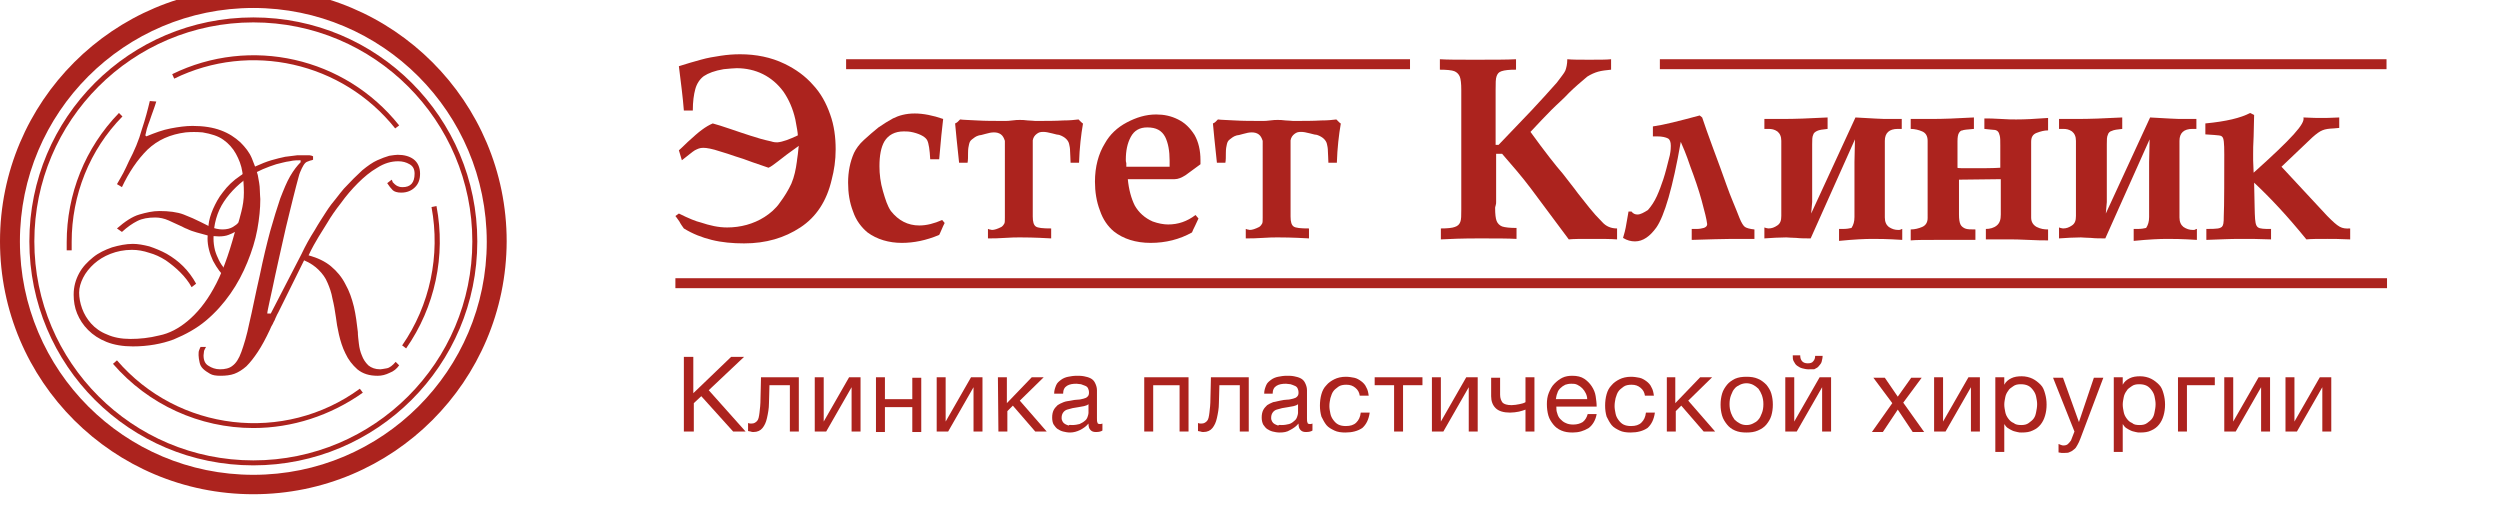 <?xml version="1.0" encoding="utf-8"?>
<!-- Generator: Adobe Illustrator 21.0.0, SVG Export Plug-In . SVG Version: 6.00 Build 0)  -->
<svg version="1.1" id="Слой_1" xmlns="http://www.w3.org/2000/svg" xmlns:xlink="http://www.w3.org/1999/xlink" x="0px" y="0px"
	 viewBox="0 0 502.3 102.8" style="enable-background:new 0 0 502.3 102.8;" xml:space="preserve">
<style type="text/css">
	.st0{enable-background:new    ;}
	.st1{fill:#AC231E;}
</style>
<g class="st0">
	<path class="st1" d="M31.4,20.4c-0.2,0.7-0.4,1.2-0.5,1.5s-0.3,0.8-0.5,1.4S30,24.5,29.8,25s-0.4,1.2-0.6,2.2l0.2,0.2
		c1.7-0.7,3.3-1.3,4.9-1.6c1.6-0.3,3-0.5,4.4-0.5c2.2,0,4.1,0.3,5.7,0.9c1.6,0.6,2.8,1.4,3.9,2.4c1,1,1.8,2,2.3,3.2s0.9,2.3,1.2,3.4
		c0.2,1.1,0.4,2.1,0.4,2.9c0,0.9,0.1,1.5,0.1,1.9c0,1.9-0.2,3.9-0.6,6.1c-0.4,2.2-1.1,4.4-2,6.6c-0.9,2.2-2,4.3-3.4,6.3
		s-3,3.8-4.9,5.4c-1.9,1.6-4.1,2.8-6.5,3.8c-2.4,0.9-5.2,1.4-8.2,1.4c-2,0-3.8-0.3-5.3-0.9s-2.7-1.4-3.7-2.4S16,64.2,15.5,63
		c-0.5-1.2-0.7-2.5-0.7-3.8c0-1.6,0.4-3,1.1-4.3s1.7-2.3,2.8-3.2c1.1-0.9,2.4-1.5,3.8-2c1.4-0.4,2.8-0.7,4.2-0.7
		c1,0,2.1,0.2,3.3,0.5c1.2,0.4,2.4,0.9,3.5,1.5c1.2,0.7,2.3,1.5,3.3,2.5s1.9,2.2,2.6,3.5l-0.9,0.7c-0.6-1.1-1.4-2.1-2.3-3
		c-0.9-0.9-1.9-1.7-2.9-2.4c-1.1-0.7-2.2-1.2-3.3-1.5c-1.2-0.4-2.3-0.6-3.5-0.6c-1.6,0-3,0.3-4.3,0.8s-2.4,1.2-3.3,2
		s-1.7,1.8-2.2,2.8s-0.8,2-0.8,3s0.2,2.1,0.6,3.2s1,2.1,1.8,3s1.9,1.7,3.2,2.2c1.3,0.6,2.9,0.9,4.7,0.9c1.9,0,3.8-0.2,5.8-0.7
		c2-0.4,3.9-1.4,5.7-2.9c1.8-1.5,3.6-3.6,5.2-6.5c1.6-2.8,3-6.6,4.3-11.4h0c-0.3,0.2-0.8,0.4-1.3,0.6c-0.5,0.2-1.2,0.3-1.9,0.3
		s-1.5-0.1-2.3-0.2c-0.8-0.2-1.5-0.4-2.2-0.6c-0.7-0.2-1.3-0.4-1.9-0.7c-0.6-0.2-1-0.5-1.3-0.6c-0.7-0.3-1.5-0.7-2.4-1.1
		c-0.9-0.4-1.8-0.6-2.7-0.6c-1.4,0-2.6,0.2-3.6,0.7s-2,1.2-3.1,2.2l-1-0.7c1.6-1.4,3.1-2.4,4.5-2.8c1.4-0.4,2.7-0.7,4-0.7
		c1.9,0,3.6,0.2,4.9,0.7c1.3,0.5,2.4,1,3.4,1.5c0.6,0.3,1.2,0.6,2,1c0.8,0.3,1.6,0.5,2.4,0.5c0.9,0,1.6-0.2,2.1-0.5s0.9-0.6,1.1-0.9
		c0.1-0.3,0.3-1,0.6-2.2s0.5-2.4,0.5-3.8s-0.1-2.7-0.3-4.1c-0.2-1.4-0.7-2.6-1.3-3.7c-0.6-1.1-1.5-2.1-2.5-2.8
		c-1.1-0.8-2.5-1.2-4.2-1.5c-1.2-0.1-2.3-0.1-3.4,0c-3.1,0.4-5.6,1.5-7.7,3.5c-2,2-3.7,4.5-5.1,7.5l-1-0.6c0.5-0.9,1-1.7,1.3-2.3
		s0.7-1.4,1.1-2.3c1.1-2.1,2-4.2,2.6-6.4c0.7-2.1,1.2-4,1.6-5.7L31.4,20.4L31.4,20.4z"/>
</g>
<g class="st0">
	<path class="st1" d="M55.9,62.8c-0.2,0.3-0.3,0.6-0.4,0.8c-0.1,0.2-0.2,0.4-0.3,0.7c-0.1,0.2-0.3,0.5-0.4,0.8
		c-0.2,0.3-0.4,0.7-0.6,1.2c-0.8,1.7-1.6,3.2-2.4,4.4c-0.8,1.2-1.5,2.1-2.3,2.9c-0.8,0.7-1.6,1.2-2.4,1.5c-0.8,0.3-1.8,0.4-2.8,0.4
		c-0.9,0-1.6-0.1-2.1-0.4s-1-0.6-1.4-1s-0.6-0.8-0.7-1.3c-0.1-0.5-0.2-1-0.2-1.4s0-0.8,0.1-1c0.1-0.3,0.2-0.5,0.3-0.7h1.1
		c-0.2,0.3-0.3,0.6-0.4,0.8c0,0.3-0.1,0.6-0.1,0.9c0,1,0.3,1.7,1,2.1c0.6,0.4,1.4,0.7,2.3,0.7c1,0,1.9-0.2,2.5-0.7
		c0.7-0.5,1.3-1.4,1.8-2.8s1.1-3.3,1.6-5.8c0.6-2.5,1.2-5.7,2.1-9.6c0.7-3.4,1.4-6.3,2.1-8.9c0.7-2.5,1.4-4.7,2-6.5
		c0.7-1.8,1.3-3.3,2-4.5s1.4-2.1,2.1-2.8v-0.4c-0.6,0-1.4,0-2.2,0.2c-0.9,0.1-1.8,0.4-2.7,0.6c-0.9,0.3-1.8,0.6-2.7,1
		s-1.7,0.8-2.3,1.2c-2.2,1.4-4.1,3.2-5.5,5.3s-2.1,4.6-2.1,7.4c0,0.8,0.1,1.6,0.3,2.4c0.2,0.7,0.5,1.4,0.8,2s0.7,1.2,1.1,1.7
		c0.4,0.5,0.8,1,1.1,1.3L45.5,56c-1-0.9-1.9-2.1-2.7-3.6c-0.7-1.5-1.1-3-1.1-4.5c0-0.8,0.1-1.7,0.2-2.7s0.4-2,0.9-3.2
		c0.5-1.1,1.1-2.3,2-3.4c0.9-1.2,2-2.3,3.5-3.3c1-0.7,2-1.4,3.1-1.9s2.1-0.9,3.1-1.2s1.9-0.5,2.8-0.7c0.9-0.1,1.7-0.2,2.4-0.3h1.7
		c0.3,0,0.6,0,0.8,0s0.5,0.1,0.7,0.2v0.7l-0.3,0.1c-0.1,0-0.4,0.1-0.9,0.3s-0.9,0.9-1.4,2.1c-0.2,0.4-0.4,1.4-0.8,2.8
		c-0.4,1.5-0.8,3.2-1.3,5.2s-1,4.1-1.5,6.4c-0.5,2.3-1,4.4-1.4,6.3c-0.4,2-0.8,3.7-1.1,5.1s-0.5,2.3-0.5,2.6h0.7l6.1-11.8
		c0.9-1.9,1.8-3.5,2.7-4.9c0.8-1.4,1.6-2.6,2.3-3.7c0.7-1.1,1.4-2,2-2.7c0.6-0.8,1.1-1.4,1.6-2c1.4-1.5,2.6-2.7,3.7-3.7
		c1.1-0.9,2.1-1.6,3-2s1.7-0.7,2.4-0.9c0.7-0.1,1.3-0.2,1.7-0.2c1.3,0,2.4,0.3,3.2,0.9c0.8,0.6,1.3,1.6,1.3,2.9c0,1.1-0.3,2-1,2.7
		s-1.6,1.1-2.8,1.1c-0.8,0-1.4-0.2-1.7-0.5c-0.4-0.4-0.7-0.8-1.1-1.4l0.9-0.7c0.1,0.2,0.2,0.4,0.2,0.5c0.1,0.1,0.2,0.2,0.4,0.4
		c0.2,0.2,0.4,0.3,0.6,0.4c0.2,0.1,0.5,0.2,1,0.2c1.6,0,2.4-0.9,2.4-2.7c0-0.9-0.3-1.5-1-1.9s-1.4-0.6-2.3-0.6
		c-1.4,0-2.8,0.4-4.2,1.3c-1.4,0.8-2.7,1.9-3.9,3.1c-1.2,1.2-2.4,2.6-3.4,4c-1.1,1.4-2,2.7-2.7,3.9c-0.6,1-1.2,1.9-1.8,2.9
		c-0.6,1-1.3,2.2-2,3.7c1.8,0.5,3.3,1.2,4.5,2.2c1.2,1,2.2,2.2,2.9,3.6c0.8,1.4,1.3,2.9,1.7,4.5c0.4,1.7,0.6,3.4,0.8,5.1
		c0,0.7,0.1,1.4,0.2,2.3s0.3,1.7,0.6,2.4c0.3,0.8,0.7,1.4,1.3,2c0.6,0.5,1.4,0.8,2.4,0.8c0.2,0,0.7-0.1,1.3-0.2
		c0.6-0.1,1.2-0.6,1.8-1.3l0.7,0.7c-0.5,0.7-1.1,1.2-1.9,1.5c-0.8,0.4-1.6,0.6-2.4,0.6c-1.7,0-3-0.4-4.1-1.3c-1-0.9-1.8-1.9-2.4-3.2
		c-0.6-1.2-1-2.5-1.3-3.8s-0.5-2.5-0.6-3.4c-0.2-1.4-0.4-2.6-0.7-3.8c-0.2-1.2-0.6-2.3-1-3.2c-0.4-1-1-1.8-1.8-2.6
		c-0.7-0.7-1.7-1.4-2.9-1.9L55.9,62.8z"/>
</g>
<path class="st1" d="M14.4,50.3h-1v-1.6c0-9.7,3.7-19,10.5-26l0.7,0.7C18,30.1,14.4,39.2,14.4,48.6V50.3z"/>
<path class="st1" d="M50.9,86c-10.8,0-21.1-4.7-28.2-12.9l0.8-0.7c12.3,14.3,33.6,16.8,48.8,5.7l0.6,0.8C66.4,83.5,58.7,86,50.9,86z
	"/>
<path class="st1" d="M81.6,70l-0.8-0.6c5.6-8.1,7.7-18.1,5.9-27.8l1-0.2C89.6,51.4,87.4,61.7,81.6,70z"/>
<path class="st1" d="M79.4,25.8C68.8,12.5,50.3,8.3,35,15.8l-0.4-0.9c15.7-7.7,34.7-3.4,45.6,10.3L79.4,25.8z"/>
<path class="st1" d="M50.9,93.5c-24.9,0-45-20.1-45-45s20.1-45,45-45s45,20.1,45,45S75.7,93.5,50.9,93.5L50.9,93.5z M50.9,4.5
	c-24.3,0-44,19.7-44,44s19.7,44,44,44s44-19.7,44-44S75.2,4.5,50.9,4.5z"/>
<path class="st1" d="M50.9,99.3C22.8,99.3,0,76.6,0,48.5S22.8-2.4,50.9-2.4s50.9,22.8,50.9,50.9l0,0C101.7,76.6,79,99.3,50.9,99.3z
	 M50.9,1.6C25,1.6,4,22.6,4,48.5s21,46.9,46.9,46.9s46.9-21,46.9-46.8l0,0C97.8,22.6,76.8,1.6,50.9,1.6z"/>
<g class="st0">
	<path class="st1" d="M160.3,27.2c0-0.5-0.2-1.6-0.5-3.2c-0.5-2.2-1.3-4-2.4-5.6c-1.1-1.5-2.5-2.7-4.1-3.5c-1.6-0.8-3.4-1.2-5.3-1.2
		c-0.6,0-1.4,0.1-2.6,0.2c-1.8,0.3-3.1,0.8-4,1.4c-0.8,0.6-1.4,1.5-1.7,2.6c-0.3,1.1-0.5,2.5-0.5,4.3h-1.8c-0.2-2.7-0.6-5.6-1-8.9
		c1.5-0.5,3-0.9,4.4-1.3c1.4-0.4,2.7-0.6,4-0.8c1.3-0.2,2.6-0.3,3.9-0.3c3.2,0,6.2,0.6,8.9,1.9c2.3,1.1,4.2,2.5,5.7,4.2
		c1.6,1.7,2.7,3.7,3.5,6c0.8,2.2,1.1,4.6,1.1,7c0,2.2-0.3,4.2-0.8,6.1c-1,4.3-3.1,7.5-6.3,9.6c-3.2,2.1-6.9,3.2-11.3,3.2
		c-2.3,0-4.5-0.2-6.5-0.7c-2-0.5-3.8-1.2-5.6-2.3c-0.2-0.3-0.6-0.8-0.9-1.4c-0.5-0.7-0.7-1-0.8-1.1l0.7-0.5c2,1,3.5,1.6,4.4,1.8
		c1.8,0.6,3.5,1,5.3,1c2.7,0,5.3-0.7,7.5-2.1c1.1-0.7,2.3-1.7,3.1-2.9c0.9-1.2,1.7-2.5,2.3-3.8c0.6-1.4,0.9-2.9,1.1-4.4
		c0-0.2,0.1-0.7,0.2-1.5c0.1-0.7,0.1-1.3,0.2-1.7c-0.3,0.2-0.8,0.6-1.8,1.3s-1.8,1.4-2.5,1.9c-0.8,0.6-1.3,1-1.8,1.2
		c-0.8-0.3-1.8-0.6-3.2-1.1c-1.3-0.5-2.5-0.9-3.5-1.2c-0.9-0.3-2-0.7-3.1-1c-1.5-0.5-2.6-0.7-3.3-0.7s-1.1,0.2-1.7,0.5
		c-0.5,0.3-1.3,1-2.6,2l-0.6-2c0.1-0.1,0.7-0.6,1.8-1.7c1.1-1,2.1-1.9,2.8-2.4c0.8-0.6,1.5-1,2.2-1.3c0.8,0.2,2,0.6,3.5,1.1
		c1.5,0.5,2.9,1,4.2,1.4c1.2,0.4,2.6,0.8,4,1.1c0.6,0.2,1,0.2,1.3,0.2C157.3,28.5,158.6,28,160.3,27.2z"/>
	<path class="st1" d="M188.7,47.2c-2.6,1.1-5.1,1.6-7.5,1.6c-2.6,0-5-0.7-6.9-2.1c-1.2-1-2.3-2.4-2.9-4.2c-0.7-1.8-1-3.7-1-5.8
		c0-2.2,0.4-4.2,1.2-6c0.4-0.8,1-1.7,2-2.6s1.9-1.7,2.9-2.5c1-0.7,2-1.3,2.9-1.8c1.2-0.6,2.6-1,4.4-1c1.7,0,3.7,0.4,5.7,1.1
		c-0.2,1.7-0.5,4.4-0.8,8.1h-1.8c-0.1-1.9-0.3-3.2-0.6-3.8c-0.3-0.6-1.2-1.2-2.8-1.6c-0.8-0.2-1.4-0.2-1.9-0.2c-1.8,0-3.1,0.7-3.9,2
		c-0.7,1.2-1,2.9-1,5c0,1.6,0.2,3.3,0.7,5s0.9,3,1.6,4c1.5,1.9,3.4,2.9,5.7,2.9c1.5,0,3-0.4,4.6-1.1l0.5,0.6
		c-0.2,0.4-0.4,0.8-0.6,1.3C189,46.6,188.8,47,188.7,47.2z"/>
</g>
<g class="st0">
	<path class="st1" d="M216.7,24c0.1,0.1,0.3,0.3,0.5,0.5c0.2,0.2,0.3,0.3,0.4,0.3c-0.4,2.3-0.7,4.9-0.8,7.9h-1.7
		c0-0.9-0.1-1.7-0.1-2.3s-0.1-1.1-0.2-1.5c-0.1-0.4-0.3-0.7-0.6-1c-0.3-0.3-0.8-0.6-1.4-0.8c-0.2,0-0.7-0.1-1.4-0.3
		c-0.8-0.2-1.3-0.3-1.8-0.3c-0.6,0-0.9,0.1-1.3,0.4s-0.7,0.7-0.8,1.3v15.3c0,1.1,0.2,1.7,0.6,2c0.4,0.3,1.4,0.4,3.1,0.4v2
		c-3.5-0.2-5.5-0.2-6.2-0.2c-0.8,0-1.8,0-3.1,0.1s-2.4,0.1-3.4,0.1V46c0,0,0.1,0,0.3,0.1c0.2,0,0.4,0.1,0.5,0.1
		c0.5,0,1.1-0.2,1.9-0.6c0.3-0.2,0.5-0.5,0.6-0.7s0.1-0.6,0.1-1.2V28.3c-0.2-0.6-0.4-1-0.8-1.3c-0.4-0.3-0.9-0.4-1.4-0.4
		s-1,0.1-1.7,0.3s-1.1,0.3-1.3,0.3c-0.7,0.2-1,0.5-1.4,0.8s-0.5,0.6-0.6,1s-0.2,0.9-0.2,1.7c0,0.8,0,1.5-0.1,2h-1.7
		c-0.4-3.9-0.7-6.5-0.8-7.9c0.1,0,0.2-0.1,0.5-0.3c0.2-0.2,0.4-0.4,0.5-0.5c0.7,0.1,1.8,0.1,3.4,0.2s3.5,0.1,5.6,0.1
		c0.4,0,0.8,0,1.5-0.1c0.7-0.1,1.1-0.1,1.5-0.1s0.9,0,1.6,0.1c0.7,0,1.1,0.1,1.5,0.1c2.2,0,4,0,5.7-0.1
		C214.8,24.2,216,24.1,216.7,24z"/>
</g>
<g class="st0">
	<path class="st1" d="M239.5,46.7c-2.5,1.4-5.3,2.1-8.3,2.1c-3,0-5.5-0.8-7.4-2.3c-1.2-1-2.2-2.4-2.8-4.2c-0.7-1.8-1-3.8-1-5.8
		c0-3,0.7-5.6,2-7.7c1-1.8,2.5-3.2,4.4-4.2s3.8-1.6,5.9-1.6c1.6,0,3,0.3,4.4,1s2.4,1.7,3.3,3.1c0.8,1.4,1.2,3.1,1.2,5.1V33
		c-1.2,0.9-2.3,1.7-3,2.2c-0.8,0.5-1.5,0.8-2.2,0.8h-9.4c0.2,2.1,0.7,3.9,1.4,5.3c0.8,1.4,2,2.5,3.6,3.2c1.1,0.4,2.2,0.6,3.1,0.6
		c2,0,3.8-0.6,5.5-1.9l0.6,0.7c-0.2,0.5-0.5,1-0.7,1.5C239.8,46,239.6,46.4,239.5,46.7z M226.3,33.5h8.7v-1.2c0-2-0.3-3.6-0.9-4.8
		c-0.7-1.3-1.8-1.9-3.6-1.9c-1.5,0-2.6,0.6-3.3,1.9c-0.7,1.3-1,2.8-1,4.6c0,0.2,0,0.4,0.1,0.7C226.3,33.1,226.3,33.4,226.3,33.5z"/>
</g>
<g class="st0">
	<path class="st1" d="M268.5,24c0.1,0.1,0.3,0.3,0.5,0.5c0.2,0.2,0.3,0.3,0.4,0.3c-0.4,2.3-0.7,4.9-0.8,7.9h-1.7
		c0-0.9-0.1-1.7-0.1-2.3s-0.1-1.1-0.2-1.5s-0.3-0.7-0.6-1c-0.3-0.3-0.8-0.6-1.4-0.8c-0.2,0-0.7-0.1-1.4-0.3
		c-0.8-0.2-1.3-0.3-1.8-0.3c-0.6,0-0.9,0.1-1.3,0.4c-0.4,0.3-0.7,0.7-0.8,1.3v15.3c0,1.1,0.2,1.7,0.6,2c0.4,0.3,1.4,0.4,3.1,0.4v2
		c-3.5-0.2-5.5-0.2-6.2-0.2c-0.8,0-1.8,0-3.1,0.1c-1.3,0.1-2.4,0.1-3.4,0.1V46c0,0,0.1,0,0.3,0.1c0.2,0,0.4,0.1,0.5,0.1
		c0.5,0,1.1-0.2,1.9-0.6c0.3-0.2,0.5-0.5,0.6-0.7s0.1-0.6,0.1-1.2V28.3c-0.2-0.6-0.4-1-0.8-1.3s-0.9-0.4-1.4-0.4s-1,0.1-1.7,0.3
		c-0.7,0.2-1.1,0.3-1.3,0.3c-0.7,0.2-1,0.5-1.4,0.8s-0.5,0.6-0.6,1s-0.2,0.9-0.2,1.7c0,0.8,0,1.5-0.1,2h-1.7
		c-0.4-3.9-0.7-6.5-0.8-7.9c0.1,0,0.2-0.1,0.5-0.3c0.2-0.2,0.4-0.4,0.5-0.5c0.7,0.1,1.8,0.1,3.4,0.2c1.6,0.1,3.5,0.1,5.6,0.1
		c0.4,0,0.8,0,1.5-0.1c0.7-0.1,1.1-0.1,1.5-0.1c0.4,0,0.9,0,1.6,0.1c0.7,0,1.1,0.1,1.5,0.1c2.2,0,4,0,5.7-0.1
		C266.7,24.2,267.8,24.1,268.5,24z"/>
</g>
<g class="st0">
	<path class="st1" d="M289.5,48.1v-2.2c1.3,0,2.3-0.1,2.8-0.3c0.6-0.2,0.9-0.5,1.1-1c0.2-0.5,0.2-1.3,0.2-2.5v-24
		c0-1.3-0.1-2.2-0.3-2.7s-0.6-0.9-1.1-1.1s-1.6-0.3-2.9-0.3v-2.1c1.5,0.1,3.8,0.1,6.9,0.1c3.8,0,6.6,0,8.4-0.1V14
		c-1.4,0-2.3,0.1-2.9,0.3c-0.6,0.2-0.8,0.5-1,1s-0.2,1.4-0.2,2.8v11h0.6c2.6-2.7,4.8-5,6.6-6.9c1.8-1.9,3.4-3.7,5.1-5.6
		c0.8-1.1,1.5-1.9,1.7-2.4s0.4-1.3,0.4-2.3c1,0.1,2.5,0.1,4.4,0.1c2,0,3.5,0,4.4-0.1V14c-1,0.1-1.9,0.2-2.6,0.4s-1.4,0.5-2.2,1
		c-1.3,1.1-2.6,2.2-3.7,3.3c-1,1.1-2.3,2.2-3.5,3.4s-2.6,2.7-4.2,4.4c2.9,4,5.1,6.8,6.5,8.4c1.2,1.6,2.3,2.9,3,3.9
		c0.8,1,1.5,1.9,2.3,2.9s1.6,1.9,2.6,2.9c0.8,0.9,1.8,1.3,3,1.3v2.2c-1.2-0.1-2.9-0.1-5.3-0.1c-2,0-3.5,0-4.4,0.1
		c-3.3-4.4-5.8-7.8-7.6-10.2c-1.8-2.4-3.8-4.7-5.8-7h-1.2v9.7c0,0.2,0,0.4-0.1,0.7s-0.1,0.4-0.1,0.5c0,1.2,0.1,2.1,0.3,2.6
		s0.6,0.9,1.1,1.1c0.6,0.2,1.6,0.3,2.9,0.3V48c-1.7-0.1-4.2-0.1-7.6-0.1C293.9,47.9,291.2,48,289.5,48.1z"/>
	<path class="st1" d="M331.1,42.2c0.7-0.8,1.3-1.7,1.8-2.8c0.5-1.1,0.9-2.2,1.3-3.4c0.4-1.2,0.8-2.8,1.3-4.8c0.2-1,0.2-1.6,0.2-1.9
		c0-0.8-0.2-1.3-0.6-1.5c-0.4-0.2-1.1-0.4-2.2-0.4h-0.8v-2c2.2-0.3,5.3-1.1,9.4-2.2l0.5,0.4c0.5,1.5,1.2,3.5,2.2,6.2
		s1.9,5.1,2.7,7.4s1.8,4.5,2.6,6.6c0.4,1,0.8,1.6,1.1,1.8s0.9,0.4,1.9,0.5V48h-4.5c-1.8,0-4.5,0.1-8.1,0.2V46h1c0.6,0,1-0.1,1.4-0.2
		c0.4-0.1,0.7-0.4,0.7-0.7V45c-0.1-0.9-0.5-2.5-1.1-4.7s-1.4-4.5-2.3-6.9c-0.8-2.4-1.5-4-1.9-4.9c-1.6,9.2-3.3,14.9-4.9,17.2
		c-1.3,1.8-2.7,2.8-4.3,2.8c-0.8,0-1.6-0.2-2.4-0.7c0.2-0.6,0.5-1.7,0.7-3s0.4-2.1,0.4-2.3h0.6c0.3,0.4,0.7,0.6,1.2,0.6
		C329.6,43.1,330.3,42.7,331.1,42.2z"/>
	<path class="st1" d="M372.8,23.6c3.5,0.2,5.4,0.3,5.8,0.3h3.5v2h-0.8c-1.7,0-2.6,0.8-2.6,2.4v15.4c0,0.9,0.3,1.5,0.8,1.9
		c0.6,0.4,1.2,0.6,1.9,0.6c0.2,0,0.4,0,0.5-0.1c0.2-0.1,0.3-0.1,0.3-0.1v2.2c-3-0.2-5-0.2-5.9-0.2c-1.6,0-3.8,0.1-6.8,0.4V46h0.8
		c0.7,0,1.3-0.1,1.7-0.2c0.4-0.6,0.6-1.3,0.6-2.2v-11l0.1-4.6l-8.9,19.9c-1,0-2,0-2.9-0.1c-0.9,0-1.6-0.1-2-0.1
		c-1.4,0-2.9,0.1-4.4,0.2v-2.2c0.1,0,0.2,0.1,0.3,0.1c0.1,0,0.3,0.1,0.5,0.1c0.7,0,1.2-0.2,1.8-0.6c0.6-0.4,0.8-1,0.8-1.9V28.3
		c0-0.9-0.3-1.5-0.8-1.9c-0.6-0.4-1.1-0.5-1.8-0.5h-0.8v-2h3.8c2.2,0,5.2-0.1,8.9-0.3v2.3c-1,0.1-1.7,0.2-2.1,0.4
		c-0.4,0.2-0.7,0.4-0.8,0.8c-0.2,0.4-0.2,1-0.2,1.9v11.6l-0.2,2.3L372.8,23.6z"/>
	<path class="st1" d="M393.6,36.1v7c0,0.9,0.1,1.6,0.3,2c0.2,0.4,0.5,0.6,0.9,0.8c0.5,0.2,1.1,0.2,2.1,0.2v2.1c-0.9,0-1.7,0-2.3,0
		c-0.6,0-1.1,0-1.7,0c-0.6,0-1.1,0-1.8,0c-0.7,0-1.4,0-2.3,0c-2.1,0-3.8,0-4.9,0.1v-2.2c0.8,0,1.6-0.2,2.3-0.5s1.1-0.9,1.1-1.8V28.3
		c0-1-0.4-1.6-1.1-1.9s-1.5-0.5-2.3-0.5v-2h4.3c2.1,0,4.9-0.1,8.4-0.3v2.3c-1.3,0.1-2.2,0.2-2.3,0.3c-0.3,0-0.5,0.2-0.7,0.5
		s-0.3,0.9-0.3,1.7v5.3c0,0.1,0.8,0.1,2.6,0.1c2.5,0,4.6,0,6-0.1v-4.5c0-0.8,0-1.5-0.1-1.9s-0.2-0.7-0.4-0.9
		c-0.2-0.2-0.5-0.3-0.7-0.3c-0.3,0-0.9-0.1-2-0.2v-2.1c0.8,0,1.9,0,3.3,0.1c1.4,0.1,2.4,0.1,3.1,0.1c1.7,0,3.8-0.1,6.4-0.3v2.5
		c-0.8,0-1.5,0.2-2.3,0.5s-1.1,0.9-1.1,1.8v15.2c0,0.9,0.4,1.5,1.1,1.9c0.8,0.4,1.5,0.5,2.3,0.5v2.2c-0.9,0-2.3,0-4-0.1
		s-3.1-0.1-3.9-0.1h-4.6V46c0.8,0,1.6-0.2,2.2-0.7s0.8-1.2,0.8-2.2V36L393.6,36.1L393.6,36.1z"/>
</g>
<g class="st0">
	<path class="st1" d="M432,23.6c3.5,0.2,5.4,0.3,5.8,0.3h3.5v2h-0.8c-1.7,0-2.6,0.8-2.6,2.4v15.4c0,0.9,0.3,1.5,0.8,1.9
		c0.6,0.4,1.2,0.6,1.9,0.6c0.2,0,0.4,0,0.5-0.1s0.3-0.1,0.3-0.1v2.2c-3-0.2-5-0.2-5.9-0.2c-1.6,0-3.8,0.1-6.8,0.4V46h0.8
		c0.7,0,1.3-0.1,1.7-0.2c0.4-0.6,0.6-1.3,0.6-2.2v-11l0.1-4.6l-8.9,19.9c-1,0-2,0-2.9-0.1c-0.9,0-1.6-0.1-2-0.1
		c-1.4,0-2.9,0.1-4.4,0.2v-2.2c0.1,0,0.2,0.1,0.3,0.1s0.3,0.1,0.5,0.1c0.7,0,1.2-0.2,1.8-0.6c0.6-0.4,0.8-1,0.8-1.9V28.3
		c0-0.9-0.3-1.5-0.8-1.9c-0.6-0.4-1.1-0.5-1.8-0.5h-0.8v-2h3.8c2.2,0,5.2-0.1,8.9-0.3v2.3c-1,0.1-1.7,0.2-2.1,0.4
		c-0.4,0.1-0.7,0.4-0.8,0.8c-0.2,0.4-0.2,1-0.2,1.9v11.6l-0.2,2.3L432,23.6z"/>
</g>
<g class="st0">
	<path class="st1" d="M452.8,34.7c7.8-7,10.4-9.9,10-11.1c2.2,0.1,2.6,0.1,3.7,0.1c0.9,0,1.3,0,3.5-0.1v2.1l-1.1,0.1
		c-2,0.1-2.6,0.3-4.3,1.8l-6.2,5.9l9.2,9.9c2.3,2.3,2.8,2.6,4.6,2.5v2.2c-2.7-0.1-3-0.1-4.6-0.1c-1.8,0-3.3,0-4.2,0.1
		c-3.9-4.8-7.2-8.3-10.5-11.4l0.1,4.8c0.1,4.3,0.1,4.4,2.4,4.5h0.9v2.1c-2.7-0.1-3.9-0.1-6.2-0.1c-2.3,0-3.8,0.1-6.8,0.2V46
		c2.3,0,2.7-0.1,3.1-0.4c0.3-0.3,0.4-0.7,0.4-2.2c0.1-1.4,0.1-9.5,0.1-12.3c0-2.5-0.1-3.3-0.4-3.6c-0.3-0.3-0.3-0.3-3.4-0.5v-2.2
		c4.2-0.4,7.1-1.1,9-2.1l0.8,0.4l-0.1,4.3c-0.1,1.8-0.1,2.7-0.1,3.6v1.2L452.8,34.7L452.8,34.7z"/>
</g>
<rect x="170" y="11.9" class="st1" width="113.3" height="2"/>
<rect x="333.5" y="11.9" class="st1" width="146" height="2"/>
<rect x="135.7" y="55.9" class="st1" width="343.9" height="2"/>
<g class="st0">
	<path class="st1" d="M137.3,71.7h2V79l7.6-7.3h2.6l-7.1,6.7l7.4,8.3h-2.5l-6.4-7.1l-1.5,1.4v5.7h-2v-15H137.3z"/>
	<path class="st1" d="M151.4,86.8c-0.2,0-0.4,0-0.6-0.1c-0.2,0-0.4-0.1-0.5-0.1V85c0.1,0,0.3,0.1,0.4,0.1c0.1,0,0.2,0,0.3,0
		c0.5,0,0.8-0.2,1.1-0.5s0.4-0.9,0.5-1.7c0.1-0.8,0.2-1.7,0.2-2.9c0-1.2,0.1-2.6,0.1-4.2h7.6v10.9h-1.8v-9.3h-4.1
		c0,1.3-0.1,2.5-0.1,3.6s-0.2,2.1-0.4,3s-0.5,1.5-0.9,2S152.2,86.8,151.4,86.8z"/>
	<path class="st1" d="M163.7,75.8h1.8v8.9l5.1-8.9h2.3v10.9h-1.8v-8.9l-5.1,8.9h-2.3V75.8z"/>
	<path class="st1" d="M176,75.8h1.8v4.4h5.5v-4.3h1.8v10.9h-1.8v-5h-5.5v5H176V75.8z"/>
	<path class="st1" d="M188.2,75.8h1.8v8.9l5.1-8.9h2.3v10.9h-1.8v-8.9l-5.1,8.9h-2.3V75.8z"/>
	<path class="st1" d="M200.5,75.8h1.8V81l5-5.2h2.4l-4.8,4.7l5.4,6.2H208l-4.5-5.2l-1.1,1.1v4.1h-1.8L200.5,75.8L200.5,75.8z"/>
	<path class="st1" d="M215,86.9c-0.5,0-1-0.1-1.4-0.2s-0.8-0.3-1.1-0.5s-0.6-0.6-0.8-0.9s-0.3-0.9-0.3-1.4c0-0.6,0.1-1.1,0.3-1.5
		s0.5-0.7,0.8-1c0.3-0.2,0.7-0.4,1.2-0.6s0.9-0.2,1.4-0.3c0.5-0.1,1-0.2,1.4-0.2s0.8-0.1,1.2-0.2s0.6-0.2,0.8-0.4
		c0.2-0.2,0.3-0.4,0.3-0.8s-0.1-0.7-0.2-0.9c-0.1-0.2-0.3-0.4-0.6-0.5s-0.5-0.2-0.8-0.3c-0.3,0-0.6-0.1-0.9-0.1
		c-0.8,0-1.4,0.1-1.9,0.4s-0.8,0.8-0.8,1.6h-1.8c0-0.7,0.2-1.2,0.4-1.7s0.6-0.8,1-1.1c0.4-0.3,0.9-0.5,1.4-0.6s1.1-0.2,1.7-0.2
		c0.5,0,1,0,1.5,0.1s0.9,0.2,1.3,0.4s0.7,0.5,0.9,0.9s0.4,0.9,0.4,1.5V84c0,0.4,0,0.7,0.1,0.9c0,0.2,0.2,0.3,0.5,0.3
		c0.1,0,0.3,0,0.5-0.1v1.4c-0.3,0.2-0.7,0.3-1.3,0.3c-0.5,0-0.8-0.1-1.1-0.4s-0.4-0.7-0.4-1.3c-0.5,0.6-1.1,1-1.7,1.3
		S215.7,86.9,215,86.9z M215.4,85.4c0.6,0,1.1-0.1,1.5-0.2c0.4-0.2,0.8-0.4,1-0.6c0.3-0.2,0.5-0.5,0.6-0.8s0.2-0.6,0.2-0.8v-1.8
		c-0.2,0.2-0.5,0.3-0.9,0.4s-0.7,0.1-1.1,0.2s-0.8,0.1-1.2,0.2s-0.8,0.2-1.1,0.3c-0.3,0.1-0.6,0.3-0.8,0.6c-0.2,0.3-0.3,0.6-0.3,1.1
		c0,0.3,0.1,0.5,0.2,0.7c0.1,0.2,0.3,0.4,0.5,0.5s0.4,0.2,0.7,0.3C214.8,85.3,215.1,85.4,215.4,85.4z"/>
	<path class="st1" d="M229.9,75.8h8.9v10.9H237v-9.3h-5.3v9.3h-1.8V75.8z"/>
	<path class="st1" d="M241.8,86.8c-0.2,0-0.4,0-0.6-0.1c-0.2,0-0.4-0.1-0.5-0.1V85c0.1,0,0.3,0.1,0.4,0.1c0.1,0,0.2,0,0.3,0
		c0.5,0,0.8-0.2,1.1-0.5s0.4-0.9,0.5-1.7c0.1-0.8,0.2-1.7,0.2-2.9c0-1.2,0.1-2.6,0.1-4.2h7.6v10.9h-1.8v-9.3H245
		c0,1.3-0.1,2.5-0.1,3.6s-0.2,2.1-0.4,3s-0.5,1.5-0.9,2S242.6,86.8,241.8,86.8z"/>
	<path class="st1" d="M257.1,86.9c-0.5,0-1-0.1-1.4-0.2s-0.8-0.3-1.1-0.5s-0.6-0.6-0.8-0.9c-0.2-0.4-0.3-0.9-0.3-1.4
		c0-0.6,0.1-1.1,0.3-1.5s0.5-0.7,0.8-1c0.3-0.2,0.7-0.4,1.2-0.6c0.4-0.1,0.9-0.2,1.4-0.3c0.5-0.1,1-0.2,1.4-0.2s0.8-0.1,1.2-0.2
		s0.6-0.2,0.8-0.4c0.2-0.2,0.3-0.4,0.3-0.8s-0.1-0.7-0.2-0.9s-0.3-0.4-0.6-0.5c-0.2-0.1-0.5-0.2-0.8-0.3c-0.3,0-0.6-0.1-0.9-0.1
		c-0.8,0-1.4,0.1-1.9,0.4s-0.8,0.8-0.8,1.6H254c0-0.7,0.2-1.2,0.4-1.7s0.6-0.8,1-1.1c0.4-0.3,0.9-0.5,1.4-0.6s1.1-0.2,1.7-0.2
		c0.5,0,1,0,1.5,0.1s0.9,0.2,1.3,0.4c0.4,0.2,0.7,0.5,0.9,0.9c0.2,0.4,0.4,0.9,0.4,1.5V84c0,0.4,0,0.7,0.1,0.9
		c0,0.2,0.2,0.3,0.5,0.3c0.1,0,0.3,0,0.5-0.1v1.4c-0.3,0.2-0.7,0.3-1.3,0.3c-0.5,0-0.8-0.1-1.1-0.4c-0.3-0.3-0.4-0.7-0.4-1.3
		c-0.5,0.6-1.1,1-1.7,1.3C258.6,86.8,257.9,86.9,257.1,86.9z M257.5,85.4c0.6,0,1.1-0.1,1.5-0.2s0.8-0.4,1-0.6
		c0.3-0.2,0.5-0.5,0.6-0.8s0.2-0.6,0.2-0.8v-1.8c-0.2,0.2-0.5,0.3-0.9,0.4s-0.7,0.1-1.1,0.2s-0.8,0.1-1.2,0.2
		c-0.4,0.1-0.8,0.2-1.1,0.3c-0.3,0.1-0.6,0.3-0.8,0.6s-0.3,0.6-0.3,1.1c0,0.3,0.1,0.5,0.2,0.7c0.1,0.2,0.3,0.4,0.5,0.5
		c0.2,0.1,0.4,0.2,0.7,0.3C257,85.3,257.2,85.4,257.5,85.4z"/>
	<path class="st1" d="M270.3,86.9c-0.8,0-1.6-0.1-2.2-0.4s-1.2-0.6-1.6-1.1s-0.7-1.1-1-1.7c-0.2-0.7-0.3-1.4-0.3-2.2
		c0-0.8,0.1-1.6,0.3-2.3s0.5-1.3,1-1.8c0.4-0.5,1-0.9,1.6-1.2c0.6-0.3,1.4-0.5,2.3-0.5c0.6,0,1.2,0.1,1.7,0.2s1,0.4,1.4,0.7
		c0.4,0.3,0.8,0.7,1,1.2c0.3,0.5,0.4,1,0.5,1.7h-1.8c-0.1-0.7-0.4-1.2-0.9-1.6s-1-0.6-1.8-0.6c-0.6,0-1.2,0.1-1.6,0.4
		s-0.8,0.6-1,0.9c-0.3,0.4-0.4,0.8-0.6,1.4c-0.1,0.5-0.2,1-0.2,1.6c0,0.5,0.1,1,0.2,1.5s0.3,0.9,0.6,1.3c0.3,0.4,0.6,0.7,1,0.9
		c0.4,0.2,0.9,0.3,1.5,0.3c0.9,0,1.6-0.2,2.1-0.7s0.8-1.1,0.9-2h1.8c-0.2,1.4-0.7,2.4-1.5,3.1C272.8,86.6,271.7,86.9,270.3,86.9z"/>
	<path class="st1" d="M280.1,77.4h-3.9v-1.6h9.6v1.6h-3.9v9.3h-1.8L280.1,77.4L280.1,77.4z"/>
	<path class="st1" d="M287.7,75.8h1.8v8.9l5.1-8.9h2.3v10.9h-1.8v-8.9l-5.1,8.9h-2.3V75.8z"/>
	<path class="st1" d="M306.5,82.3c-0.3,0.1-0.8,0.3-1.3,0.4s-1.2,0.2-1.8,0.2c-1.3,0-2.3-0.3-2.9-0.9s-0.9-1.4-0.9-2.4v-3.7h1.8v3.4
		c0,0.7,0.2,1.2,0.5,1.6c0.3,0.3,0.9,0.5,1.8,0.5c0.5,0,1.1-0.1,1.6-0.2s0.9-0.2,1.2-0.4v-5h1.8v10.9h-1.8L306.5,82.3L306.5,82.3z"
		/>
	<path class="st1" d="M316,86.9c-0.9,0-1.6-0.1-2.3-0.4c-0.7-0.3-1.2-0.7-1.6-1.2s-0.8-1.1-1-1.8s-0.3-1.5-0.3-2.3s0.1-1.6,0.4-2.3
		c0.3-0.7,0.6-1.3,1.1-1.8s1-0.9,1.6-1.2c0.6-0.3,1.3-0.4,2-0.4c1,0,1.8,0.2,2.4,0.6s1.1,0.9,1.5,1.5s0.7,1.3,0.8,2
		c0.1,0.7,0.2,1.4,0.2,2.1h-8.1c0,0.5,0,0.9,0.2,1.4c0.1,0.4,0.3,0.8,0.6,1.1s0.6,0.6,1.1,0.8c0.4,0.2,0.9,0.3,1.5,0.3
		c0.8,0,1.4-0.2,1.9-0.5c0.5-0.4,0.8-0.9,1-1.6h1.8c-0.2,1.2-0.8,2.2-1.6,2.8C318.2,86.6,317.2,86.9,316,86.9z M318.9,80.2
		c0-0.4-0.1-0.8-0.3-1.2c-0.2-0.4-0.4-0.7-0.7-1c-0.3-0.3-0.6-0.5-1-0.7s-0.8-0.2-1.2-0.2c-0.5,0-0.9,0.1-1.2,0.2
		c-0.4,0.2-0.7,0.4-1,0.7c-0.3,0.3-0.5,0.6-0.6,1c-0.2,0.4-0.2,0.8-0.3,1.2H318.9z"/>
	<path class="st1" d="M327.6,86.9c-0.8,0-1.6-0.1-2.2-0.4s-1.2-0.6-1.6-1.1s-0.7-1.1-1-1.7c-0.2-0.7-0.3-1.4-0.3-2.2
		c0-0.8,0.1-1.6,0.3-2.3s0.5-1.3,1-1.8c0.4-0.5,1-0.9,1.6-1.2c0.6-0.3,1.4-0.5,2.3-0.5c0.6,0,1.2,0.1,1.7,0.2s1,0.4,1.4,0.7
		c0.4,0.3,0.8,0.7,1,1.2c0.3,0.5,0.4,1,0.5,1.7h-1.8c-0.1-0.7-0.4-1.2-0.9-1.6s-1-0.6-1.8-0.6c-0.6,0-1.2,0.1-1.6,0.4
		s-0.8,0.6-1,0.9c-0.3,0.4-0.4,0.8-0.6,1.4c-0.1,0.5-0.2,1-0.2,1.6c0,0.5,0.1,1,0.2,1.5s0.3,0.9,0.6,1.3c0.3,0.4,0.6,0.7,1,0.9
		c0.4,0.2,0.9,0.3,1.5,0.3c0.9,0,1.6-0.2,2.1-0.7s0.8-1.1,0.9-2h1.8c-0.2,1.4-0.7,2.4-1.5,3.1C330.1,86.6,329,86.9,327.6,86.9z"/>
	<path class="st1" d="M334.8,75.8h1.8V81l5-5.2h2.4l-4.8,4.7l5.4,6.2h-2.3l-4.5-5.2l-1.1,1.1v4.1h-1.8V75.8H334.8z"/>
	<path class="st1" d="M350.9,86.9c-0.9,0-1.6-0.1-2.3-0.4c-0.7-0.3-1.2-0.7-1.6-1.2s-0.8-1.1-1-1.8c-0.2-0.7-0.3-1.4-0.3-2.2
		s0.1-1.5,0.3-2.2c0.2-0.7,0.6-1.3,1-1.8s1-0.9,1.6-1.2c0.7-0.3,1.4-0.4,2.3-0.4s1.6,0.1,2.3,0.4s1.2,0.7,1.7,1.2
		c0.4,0.5,0.8,1.1,1,1.8c0.2,0.7,0.3,1.4,0.3,2.2s-0.1,1.5-0.3,2.2c-0.2,0.7-0.6,1.3-1,1.8s-1,0.9-1.7,1.2
		C352.5,86.8,351.8,86.9,350.9,86.9z M350.9,85.4c0.5,0,0.9-0.1,1.3-0.3s0.8-0.4,1.1-0.8c0.3-0.3,0.5-0.8,0.7-1.3s0.3-1.1,0.3-1.8
		s-0.1-1.2-0.3-1.8c-0.2-0.5-0.4-0.9-0.7-1.3c-0.3-0.3-0.7-0.6-1.1-0.8s-0.9-0.3-1.3-0.3s-0.9,0.1-1.3,0.3s-0.8,0.4-1.1,0.8
		c-0.3,0.3-0.5,0.8-0.7,1.3s-0.3,1.1-0.3,1.8s0.1,1.2,0.3,1.8c0.2,0.5,0.4,0.9,0.7,1.3c0.3,0.3,0.7,0.6,1.1,0.8
		S350.4,85.4,350.9,85.4z"/>
	<path class="st1" d="M358.7,75.8h1.8v8.9l5.1-8.9h2.3v10.9h-1.8v-8.9l-5.1,8.9h-2.3V75.8z M363.3,74.2c-0.4,0-0.8-0.1-1.2-0.2
		s-0.7-0.3-1-0.5s-0.5-0.5-0.7-0.9c-0.2-0.3-0.2-0.7-0.2-1.2h1.5c0,1,0.5,1.6,1.5,1.6c0.5,0,0.9-0.1,1.1-0.4
		c0.3-0.3,0.4-0.7,0.4-1.1h1.5c0,0.4-0.1,0.8-0.2,1.2s-0.4,0.6-0.6,0.9s-0.6,0.4-0.9,0.6C364.1,74.2,363.7,74.2,363.3,74.2z"/>
	<path class="st1" d="M380.2,81l-3.8-5.1h2.3l2.6,3.8l2.7-3.8h2.1l-3.7,5l4.2,5.9h-2.3l-3-4.5l-3,4.5h-2.2L380.2,81z"/>
	<path class="st1" d="M388.6,75.8h1.8v8.9l5.1-8.9h2.3v10.9H396v-8.9l-5.1,8.9h-2.3V75.8z"/>
	<path class="st1" d="M400.9,75.8h1.8v1.5l0,0c0.3-0.6,0.8-1,1.4-1.3s1.3-0.4,2.1-0.4c0.8,0,1.6,0.2,2.2,0.5s1.1,0.7,1.6,1.2
		s0.7,1.1,0.9,1.8c0.2,0.7,0.3,1.4,0.3,2.2c0,0.8-0.1,1.5-0.3,2.2c-0.2,0.7-0.5,1.3-0.9,1.8s-0.9,0.9-1.6,1.2
		c-0.6,0.3-1.3,0.4-2.2,0.4c-0.3,0-0.6,0-0.9-0.1s-0.6-0.1-1-0.3s-0.6-0.3-0.9-0.5s-0.5-0.5-0.7-0.8l0,0v5.6h-1.8V75.8z M406.1,85.4
		c0.6,0,1.1-0.1,1.5-0.4s0.8-0.6,1-0.9c0.3-0.4,0.4-0.8,0.5-1.3s0.2-1,0.2-1.6c0-0.5-0.1-1-0.2-1.5s-0.3-0.9-0.6-1.3
		c-0.3-0.4-0.6-0.7-1-0.9c-0.4-0.2-0.9-0.3-1.5-0.3s-1.1,0.1-1.5,0.4s-0.8,0.5-1,0.9c-0.3,0.4-0.5,0.8-0.6,1.3s-0.2,1-0.2,1.5
		s0.1,1,0.2,1.5s0.3,0.9,0.6,1.3c0.3,0.4,0.6,0.7,1.1,0.9C404.9,85.3,405.5,85.4,406.1,85.4z"/>
	<path class="st1" d="M414.8,91c-0.2,0-0.4,0-0.6,0s-0.4-0.1-0.6-0.1v-1.7c0.2,0.1,0.3,0.1,0.5,0.2s0.4,0.1,0.5,0.1
		c0.4,0,0.7-0.1,0.9-0.3c0.2-0.2,0.4-0.4,0.6-0.7l0.7-1.8l-4.3-10.8h2l3.2,8.9l0,0l3-8.9h1.9L418,88.1c-0.2,0.5-0.4,1-0.6,1.3
		c-0.2,0.4-0.4,0.7-0.7,0.9c-0.2,0.2-0.5,0.4-0.8,0.5C415.6,91,415.2,91,414.8,91z"/>
	<path class="st1" d="M424.7,75.8h1.8v1.5l0,0c0.3-0.6,0.8-1,1.4-1.3s1.3-0.4,2.1-0.4c0.8,0,1.6,0.2,2.2,0.5s1.1,0.7,1.6,1.2
		s0.7,1.1,0.9,1.8c0.2,0.7,0.3,1.4,0.3,2.2c0,0.8-0.1,1.5-0.3,2.2c-0.2,0.7-0.5,1.3-0.9,1.8s-0.9,0.9-1.6,1.2
		c-0.6,0.3-1.3,0.4-2.2,0.4c-0.3,0-0.6,0-0.9-0.1s-0.6-0.1-1-0.3s-0.6-0.3-0.9-0.5s-0.5-0.5-0.7-0.8l0,0v5.6h-1.8V75.8z M429.9,85.4
		c0.6,0,1.1-0.1,1.5-0.4s0.8-0.6,1-0.9c0.3-0.4,0.4-0.8,0.5-1.3s0.2-1,0.2-1.6c0-0.5-0.1-1-0.2-1.5s-0.3-0.9-0.6-1.3
		c-0.3-0.4-0.6-0.7-1-0.9c-0.4-0.2-0.9-0.3-1.5-0.3s-1.1,0.1-1.5,0.4s-0.8,0.5-1,0.9c-0.3,0.4-0.5,0.8-0.6,1.3s-0.2,1-0.2,1.5
		s0.1,1,0.2,1.5s0.3,0.9,0.6,1.3c0.3,0.4,0.6,0.7,1.1,0.9C428.7,85.3,429.2,85.4,429.9,85.4z"/>
	<path class="st1" d="M437.6,75.8h7.4v1.6h-5.6v9.3h-1.8V75.8z"/>
	<path class="st1" d="M446.9,75.8h1.8v8.9l5.1-8.9h2.3v10.9h-1.8v-8.9l-5.1,8.9h-2.3V75.8z"/>
	<path class="st1" d="M459.2,75.8h1.8v8.9l5.1-8.9h2.3v10.9h-1.8v-8.9l-5.1,8.9h-2.3V75.8z"/>
</g>
</svg>

